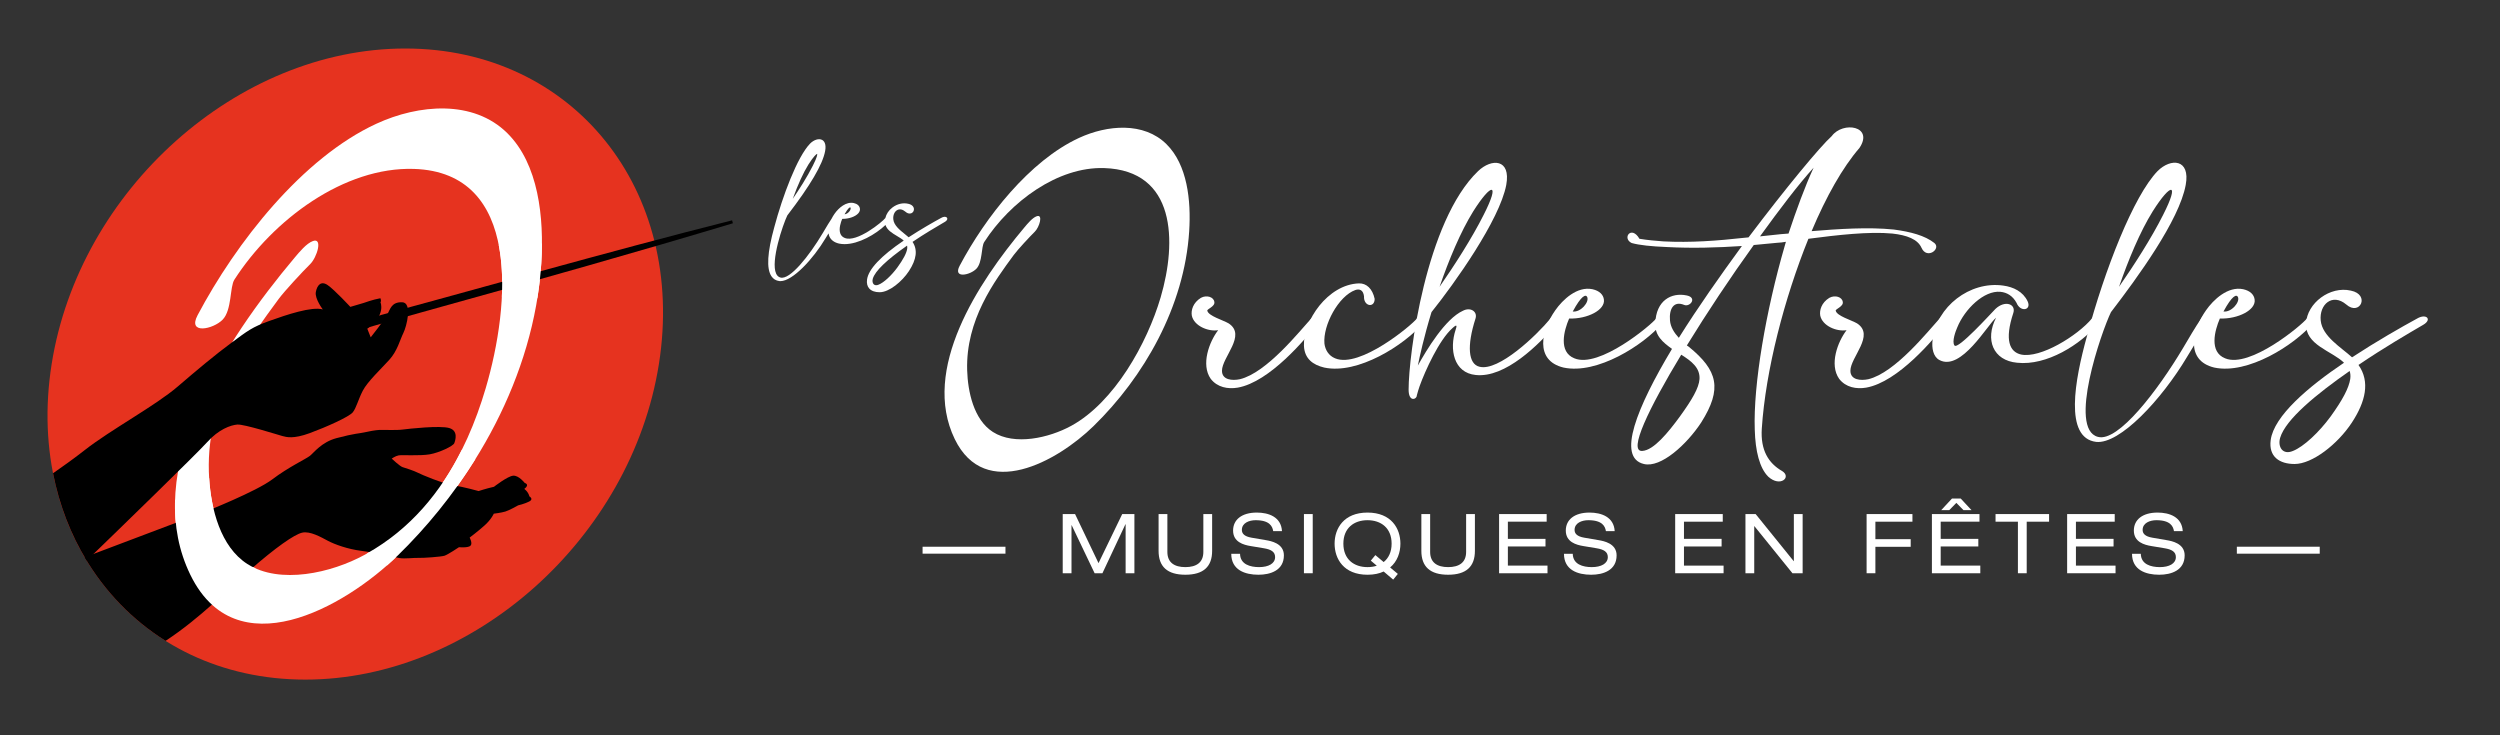 <svg xmlns:dc="http://purl.org/dc/elements/1.1/" xmlns:cc="http://creativecommons.org/ns#" xmlns:rdf="http://www.w3.org/1999/02/22-rdf-syntax-ns#" xmlns:svg="http://www.w3.org/2000/svg" xmlns="http://www.w3.org/2000/svg" viewBox="0 0 835.343 245.637" height="245.637" width="835.343" xml:space="preserve" id="svg2"><rect x="0" y="0" width="835.343" height="245.637" fill="#333333" stroke="none"/><defs id="defs6"><clipPath id="clipPath18" clipPathUnits="userSpaceOnUse"><path id="path16" d="M 0,184.228 H 626.507 V 0 H 0 Z"></path></clipPath></defs><g transform="matrix(1.333,0,0,-1.333,0,245.637)" id="g10"><g id="g12"><g clip-path="url(#clipPath18)" id="g14"><g transform="translate(165.162,93.008)" id="g20"><path id="path22" style="fill:#e6331f;fill-opacity:1;fill-rule:nonzero;stroke:none" d="m 0,0 c -6.925,-43.684 -46.613,-79.092 -88.646,-79.087 -42.032,0.006 -70.492,35.423 -63.567,79.106 6.925,43.684 46.613,79.092 88.646,79.087 C -21.535,79.1 6.925,43.684 0,0"></path></g><g transform="translate(244.738,116.9)" id="g24"><path id="path26" style="fill:#ffffff;fill-opacity:1;fill-rule:nonzero;stroke:none" d="M 0,0 C 1.575,1.618 1.186,5.483 1.971,6.701 8.472,16.793 20.391,25.614 32.035,25.242 50.029,24.667 50.314,6.837 46.194,-7.17 42.82,-18.644 34.613,-33.454 23.768,-39.374 18.21,-42.407 9.581,-44.38 4.145,-40.904 c -4.827,3.087 -6.29,10.131 -6.449,15.465 -0.376,12.644 6.849,22.325 11.675,28.889 0.997,1.357 4.113,4.704 5.276,5.839 1.162,1.136 2.168,4.492 0.471,3.877 -1.07,-0.388 -2.243,-1.807 -3.074,-2.797 -11.663,-13.876 -25.926,-35.585 -17.465,-53.043 7.62,-15.722 25.71,-5.62 34.789,3.233 12.63,12.316 22.778,29.937 23.984,48.853 0.494,7.734 -0.463,16.647 -5.69,21.819 -5.695,5.636 -14.834,4.835 -21.893,1.586 C 13.328,27.09 2.219,12.861 -4.19,0.747 -5.926,-2.534 -1.575,-1.618 0,0"></path></g><g transform="translate(310.234,87.103)" id="g28"><path id="path30" style="fill:#ffffff;fill-opacity:1;fill-rule:nonzero;stroke:none" d="m 0,0 c -2.418,-0.403 -5.086,0.051 -6.748,2.216 -2.518,3.576 -0.352,9.316 1.863,12.187 -2.568,-0.403 -6.043,1.108 -6.596,3.626 -0.252,1.36 0.302,3.272 2.266,4.482 1.46,0.805 3.223,0.201 3.373,-1.008 0.253,-1.157 -1.913,-1.812 -1.762,-2.215 0.252,-1.31 3.978,-2.367 5.338,-3.173 4.583,-2.971 -1.662,-8.46 -1.662,-11.884 0,-2.317 2.568,-2.518 4.482,-2.116 6.748,1.611 15.057,12.137 17.878,15.209 1.561,1.712 3.676,0.906 1.61,-1.259 C 17.072,12.288 8.058,1.411 0,0"></path></g><g transform="translate(339.745,111.578)" id="g32"><path id="path34" style="fill:#ffffff;fill-opacity:1;fill-rule:nonzero;stroke:none" d="m 0,0 c -4.23,-1.511 -8.157,-8.812 -7.755,-13.446 0.202,-1.561 1.058,-3.022 2.669,-3.675 6.195,-2.619 19.338,8.409 20.496,9.97 1.51,1.913 3.626,1.058 1.51,-1.209 -4.632,-5.438 -16.316,-12.892 -24.726,-11.078 -2.769,0.655 -4.934,2.165 -5.086,5.439 -0.251,6.193 5.943,15.408 13.798,15.661 1.865,0.05 3.375,-1.309 3.929,-3.878 0,-2.367 -2.82,-1.913 -2.67,0.655 C 1.964,0 1.058,0.353 0,0"></path></g><g transform="translate(360.846,112.384)" id="g36"><path id="path38" style="fill:#ffffff;fill-opacity:1;fill-rule:nonzero;stroke:none" d="m 0,0 c 3.776,5.439 8.157,12.237 11.078,18.079 4.18,8.208 1.964,8.107 -2.619,0.856 C 5.236,13.748 2.367,6.799 0,0 m 3.223,-10.374 c -3.325,-2.92 -6.85,-10.726 -8.21,-14.503 -0.251,-0.755 -0.503,-1.511 -0.704,-2.316 0,-1.058 -2.065,-1.813 -2.065,1.409 0,8.712 4.33,42.252 17.425,54.79 3.373,3.223 8.258,3.123 7.05,-3.474 C 15.057,16.719 3.726,0.805 -2.015,-6.345 -3.929,-12.59 -5.036,-17.726 -5.439,-19.74 c 2.165,3.878 6.848,11.733 11.331,13.748 1.863,0.957 3.675,-0.202 3.122,-1.964 -2.216,-6.9 -1.814,-11.431 1.007,-12.086 4.784,-1.209 14.251,7.805 17.776,12.086 1.36,1.913 3.677,0.956 1.612,-1.259 -4.482,-5.288 -12.943,-13.697 -20.346,-12.892 -5.538,0.553 -6.647,6.446 -5.035,11.331 0.251,0.805 0.553,1.662 -0.805,0.402"></path></g><g transform="translate(394.234,106.19)" id="g40"><path id="path42" style="fill:#ffffff;fill-opacity:1;fill-rule:nonzero;stroke:none" d="M 0,0 C 2.015,-0.252 4.18,2.367 3.626,3.626 3.274,4.381 2.165,4.028 0,0 M 4.936,5.589 C 6.748,5.187 7.654,4.18 7.806,3.022 8.208,0.403 3.677,-1.914 -0.906,-1.762 c -1.31,-3.022 -2.72,-8.361 1.309,-9.971 6.195,-2.619 19.337,8.409 20.496,9.971 1.51,1.912 3.625,1.057 1.51,-1.21 C 17.776,-8.41 6.093,-15.864 -2.317,-14.05 c -7.301,1.762 -5.589,9.367 -2.064,14.352 1.863,2.669 5.488,6.093 9.317,5.287"></path></g><g transform="translate(441.169,125.024)" id="g44"><path id="path46" style="fill:#ffffff;fill-opacity:1;fill-rule:nonzero;stroke:none" d="M 0,0 5.236,0.553 7.151,0.705 C 9.114,6.596 11.23,12.438 13.446,17.222 9.618,12.992 4.985,6.898 0,0 m -19.74,-29.661 c -8.159,-13.496 -13.395,-24.375 -9.77,-24.122 2.87,0.15 6.496,4.632 9.417,8.611 3.021,4.18 4.784,7.151 4.935,9.416 0.151,2.821 -2.014,4.482 -4.582,6.095 m 18.179,27.495 c -5.842,-8.108 -11.733,-16.97 -16.77,-25.179 l 0.454,-0.302 c 7.302,-5.942 8.51,-10.525 3.122,-19.035 -3.576,-5.439 -10.071,-11.432 -14.352,-10.375 -6.849,1.612 -1.763,14.151 7.05,28.856 -2.266,1.611 -4.331,3.324 -4.18,6.395 0.151,5.741 4.028,7.806 7.856,7 2.77,-0.554 0.806,-3.021 -0.655,-2.366 -2.567,1.057 -3.777,-0.958 -3.525,-3.928 0.151,-1.662 1.058,-3.073 2.217,-4.332 4.784,7.655 10.373,15.562 15.811,23.014 -6.194,-0.402 -12.387,-0.604 -18.884,-0.252 -3.777,0.152 -6.799,0.454 -8.763,1.008 -2.467,1.208 -0.049,4.532 1.964,1.057 2.167,-0.352 4.079,-0.504 6.043,-0.654 6.699,-0.353 13.446,0.15 20.245,0.906 l 1.057,0.101 c 9.418,12.489 18.029,22.862 20.849,25.38 2.82,3.827 10.626,2.519 6.949,-2.971 C 20.697,17.272 16.567,9.92 12.941,1.309 19.689,1.863 27.193,2.367 33.538,1.712 37.769,1.157 41.344,0.201 43.71,-1.662 45.473,-3.122 41.847,-5.893 40.487,-2.871 39.532,-0.706 36.812,0.302 33.186,0.705 27.394,1.258 19.438,0.352 12.136,-0.605 6.093,-15.562 1.409,-33.589 0.452,-48.194 0.101,-53.582 2.114,-56.856 5.54,-58.82 c 2.467,-1.51 -0.454,-4.178 -3.475,-1.409 -2.166,2.165 -3.223,6.345 -3.375,11.784 -0.403,11.28 2.82,29.913 7.504,46.027 L 6.496,-1.36 C 5.741,-1.511 5.035,-1.561 4.281,-1.612 Z"></path></g><g transform="translate(467.759,87.103)" id="g48"><path id="path50" style="fill:#ffffff;fill-opacity:1;fill-rule:nonzero;stroke:none" d="m 0,0 c -2.418,-0.403 -5.086,0.051 -6.748,2.216 -2.518,3.576 -0.352,9.316 1.863,12.187 -2.568,-0.403 -6.043,1.108 -6.596,3.626 -0.252,1.36 0.302,3.272 2.266,4.482 1.46,0.805 3.223,0.201 3.373,-1.008 0.253,-1.157 -1.913,-1.812 -1.762,-2.215 0.252,-1.31 3.978,-2.367 5.338,-3.173 4.583,-2.971 -1.662,-8.46 -1.662,-11.884 0,-2.317 2.568,-2.518 4.482,-2.116 6.748,1.611 15.057,12.137 17.878,15.209 1.561,1.712 3.676,0.906 1.61,-1.259 C 17.072,12.288 8.058,1.411 0,0"></path></g><g transform="translate(486.192,94.003)" id="g52"><path id="path54" style="fill:#ffffff;fill-opacity:1;fill-rule:nonzero;stroke:none" d="m 0,0 c -1.612,0.805 -2.015,3.022 -1.762,5.086 0.957,8.259 9.315,14.806 17.725,13.597 2.569,-0.352 4.936,-1.511 6.094,-3.928 1.058,-2.266 -1.813,-2.82 -2.77,-0.403 -0.956,1.763 -2.417,2.619 -4.029,2.769 C 11.129,17.524 6.294,12.791 4.431,8.208 4.028,7.302 3.022,4.632 3.726,3.677 c 0.806,-1.21 9.266,8.157 10.273,9.164 2.418,2.267 5.187,1.209 4.482,-1.007 -2.266,-6.849 -0.906,-9.769 1.914,-10.425 4.834,-1.056 14.151,4.684 17.777,9.016 1.36,1.912 3.675,0.955 1.611,-1.26 C 35.301,3.878 26.841,-1.46 19.438,-0.655 13.395,-0.101 11.331,5.137 14.151,10.626 11.986,8.863 5.438,-2.82 0,0"></path></g><g transform="translate(531.164,112.384)" id="g56"><path id="path58" style="fill:#ffffff;fill-opacity:1;fill-rule:nonzero;stroke:none" d="m 0,0 c 3.776,5.439 8.157,12.237 11.078,18.079 4.18,8.208 1.964,8.107 -2.619,0.856 C 5.237,13.748 2.367,6.799 0,0 m -5.289,-37.618 c 5.088,-1.409 15.059,11.734 21.303,22.208 1.561,2.619 3.022,5.187 4.581,7.454 1.461,2.416 3.274,1.007 1.512,-1.411 -1.662,-2.568 -3.324,-5.388 -5.086,-8.258 -6.296,-10.576 -16.82,-21.907 -22.762,-21.252 -8.058,1.007 -5.339,15.511 -2.317,26.439 4.482,16.819 11.733,35.251 17.727,41.444 3.323,3.324 8.258,3.073 7.05,-3.474 C 15.107,16.669 4.632,2.317 -2.015,-6.345 -4.432,-11.331 -12.842,-35.654 -5.289,-37.618"></path></g><g transform="translate(557.35,106.19)" id="g60"><path id="path62" style="fill:#ffffff;fill-opacity:1;fill-rule:nonzero;stroke:none" d="M 0,0 C 2.015,-0.252 4.18,2.367 3.626,3.626 3.274,4.381 2.165,4.028 0,0 M 4.936,5.589 C 6.748,5.187 7.655,4.18 7.806,3.022 8.208,0.403 3.677,-1.914 -0.906,-1.762 c -1.309,-3.022 -2.72,-8.361 1.309,-9.971 6.195,-2.619 19.337,8.409 20.496,9.971 1.511,1.912 3.625,1.057 1.511,-1.21 C 17.777,-8.41 6.094,-15.864 -2.316,-14.05 c -7.302,1.762 -5.59,9.367 -2.065,14.352 1.863,2.669 5.49,6.093 9.317,5.287"></path></g><g transform="translate(588.975,91.284)" id="g64"><path id="path66" style="fill:#ffffff;fill-opacity:1;fill-rule:nonzero;stroke:none" d="m 0,0 c -8.309,-5.791 -16.065,-12.136 -17.425,-16.77 -0.654,-2.266 0.655,-4.38 3.223,-3.272 2.67,1.057 6.497,4.632 9.418,8.611 3.021,4.18 4.583,7.15 4.934,9.416 C 0.251,-1.259 0.201,-0.604 0,0 m 2.216,1.511 c 2.971,-4.231 1.763,-9.216 -1.662,-14.452 -3.576,-5.44 -9.921,-10.375 -14.352,-10.375 -3.777,0 -6.546,1.813 -5.993,5.993 0.805,6.043 9.417,13.344 18.38,19.388 -3.122,3.021 -9.769,4.432 -9.517,9.87 0.252,5.086 5.992,9.417 11.23,8.208 4.934,-1.007 2.266,-6.496 -1.158,-3.474 -3.476,2.921 -6.799,0 -6.395,-4.028 0.402,-3.979 5.086,-6.699 7.855,-9.217 6.245,4.08 12.337,7.555 16.316,9.72 2.317,1.36 3.878,-0.252 1.461,-1.612 C 14.856,9.467 8.51,5.791 2.216,1.511"></path></g><g transform="translate(198.716,134.428)" id="g68"><path id="path70" style="fill:#ffffff;fill-opacity:1;fill-rule:nonzero;stroke:none" d="m 0,0 c 1.3,3.612 2.623,6.508 3.932,8.617 1.286,2.031 2.012,2.655 2.175,2.655 h 0.01 C 6.192,11.187 6.142,10.491 5.031,8.31 3.619,5.486 1.607,2.356 0,0 m 12.985,-3.872 c 0.91,1.647 1.316,1.741 1.397,1.741 h 0.003 c 0.019,0 0.061,-0.002 0.1,-0.084 0.092,-0.21 -0.006,-0.549 -0.257,-0.886 -0.284,-0.38 -0.759,-0.738 -1.243,-0.771 m 15.699,-8.64 c -0.174,-1.117 -0.958,-2.608 -2.467,-4.695 -1.513,-2.059 -3.4,-3.788 -4.698,-4.303 -0.484,-0.207 -0.907,-0.187 -1.189,0.063 -0.328,0.29 -0.433,0.854 -0.265,1.435 0.557,1.901 3.449,4.689 8.594,8.29 0.055,-0.241 0.063,-0.501 0.025,-0.79 m 9.822,7.92 c -0.242,0.141 -0.712,0.165 -1.297,-0.179 -1.98,-1.079 -4.996,-2.795 -8.158,-4.857 -0.295,0.264 -0.625,0.528 -0.971,0.807 -1.277,1.026 -2.726,2.189 -2.877,3.697 -0.103,1.019 0.299,1.952 1.001,2.322 0.608,0.325 1.325,0.178 2.012,-0.398 0.781,-0.689 1.386,-0.478 1.61,-0.358 0.393,0.215 0.611,0.662 0.543,1.116 -0.042,0.285 -0.27,0.973 -1.453,1.215 -1.31,0.302 -2.741,-0.04 -3.929,-0.936 -0.934,-0.706 -1.544,-1.648 -1.778,-2.649 -0.695,-0.928 -7.178,-6.248 -10.186,-4.983 -0.514,0.205 -0.874,0.553 -1.072,1.034 -0.5,1.213 0.119,2.97 0.448,3.747 h 0.134 c 1.579,0 3.158,0.558 3.898,1.393 0.327,0.369 0.468,0.774 0.406,1.167 -0.089,0.694 -0.653,1.206 -1.545,1.405 H 15.29 C 13.403,-0.652 11.556,-2.193 10.457,-3.768 10.201,-4.13 9.949,-4.546 9.724,-4.994 9.136,-5.864 8.578,-6.8 7.992,-7.793 7.837,-8.053 7.683,-8.314 7.526,-8.577 4.057,-14.401 -0.738,-20.374 -3.078,-19.726 h -0.001 c -0.486,0.127 -0.841,0.447 -1.086,0.979 -1.433,3.103 1.679,12.266 2.806,14.599 C 4.41,3.371 7.51,8.649 8.118,11.989 8.467,13.883 7.788,14.549 7.353,14.778 6.547,15.202 5.31,14.822 4.344,13.853 1.129,10.534 -2.563,0.658 -4.632,-7.111 c -1.757,-6.356 -1.992,-10.376 -0.713,-12.29 0.464,-0.696 1.133,-1.102 1.99,-1.208 0.085,-0.01 0.172,-0.015 0.26,-0.015 3.048,0 8.2,5.505 11.348,10.796 0.242,0.394 0.478,0.784 0.713,1.171 C 9,-8.864 9.047,-9.068 9.12,-9.263 c 0.371,-0.986 1.196,-1.64 2.459,-1.944 0.452,-0.097 0.923,-0.143 1.407,-0.143 3.555,0 7.79,2.458 10.257,4.797 0.412,-1.267 1.651,-2.022 2.871,-2.749 0.634,-0.377 1.236,-0.735 1.704,-1.155 -5.757,-3.9 -8.851,-7.19 -9.196,-9.782 -0.123,-0.923 0.059,-1.669 0.539,-2.218 0.544,-0.621 1.447,-0.95 2.611,-0.95 2.423,0 5.638,2.692 7.348,5.293 1.93,2.953 2.228,5.351 0.909,7.328 2.957,2.003 5.936,3.747 7.726,4.795 l 0.315,0.183 c 0.436,0.247 0.677,0.536 0.678,0.816 0,0.166 -0.088,0.312 -0.242,0.4"></path></g><g transform="translate(55.801,104.141)" id="g72"><path id="path74" style="fill:#ffffff;fill-opacity:1;fill-rule:nonzero;stroke:none" d="M 0,0 C 2.358,2.422 1.776,8.21 2.951,10.034 12.685,25.143 30.53,38.35 47.964,37.792 74.903,36.931 72.129,3.833 65.961,-17.139 60.908,-34.318 51.822,-50.088 35.585,-58.951 c -8.32,-4.542 -21.24,-7.495 -29.38,-2.291 -7.226,4.621 -9.416,15.169 -9.654,23.155 -0.564,18.931 10.254,33.425 17.479,43.253 1.493,2.031 6.159,7.042 7.899,8.742 1.741,1.701 3.247,6.725 0.705,5.804 -1.602,-0.58 -3.358,-2.706 -4.602,-4.187 C 0.57,-5.251 -20.785,-37.753 -8.116,-63.892 3.292,-87.431 30.377,-72.306 43.97,-59.051 62.88,-40.612 78.073,-14.229 79.879,14.091 80.618,25.672 79.185,39.016 71.36,46.76 62.834,55.198 49.15,53.999 38.581,49.134 19.954,40.56 3.323,19.255 -6.273,1.118 -8.872,-3.794 -2.358,-2.422 0,0"></path></g><g transform="translate(85.8,102.69)" id="g76"><path id="path78" style="fill:#000000;fill-opacity:1;fill-rule:nonzero;stroke:none" d="m 0,0 c 32.081,8.596 65.532,18.231 97.707,26.356 0,0 0.206,-0.74 0.206,-0.74 C 74.588,18.602 48.557,11.253 24.947,4.716 16.818,2.473 8.704,0.173 0.607,-2.186 Z"></path></g><g transform="translate(125.024,122.84)" id="g80"><path id="path82" style="fill:#ffffff;fill-opacity:1;fill-rule:nonzero;stroke:none" d="m 0,0 c 0.787,-4.044 0.99,-8.455 0.778,-12.948 1.692,-0.383 3.557,-0.598 5.52,-0.598 1.166,0 2.291,0.083 3.372,0.224 0.462,2.88 0.8,5.786 0.986,8.714 0.105,1.638 0.16,3.312 0.165,5 -1.419,0.254 -2.936,0.4 -4.523,0.4 C 4.028,0.792 1.891,0.503 0,0"></path></g><g transform="translate(132.708,59.845)" id="g84"><path id="path86" style="fill:#000000;fill-opacity:1;fill-rule:nonzero;stroke:none" d="m 0,0 c -0.312,1.221 -1.284,1.873 -1.284,1.873 1.498,1.124 0.107,1.499 0.107,1.499 0,0 -1.499,1.926 -2.89,1.819 -1.392,-0.107 -4.817,-2.783 -4.817,-2.783 -1.926,-0.428 -3.853,-1.07 -3.853,-1.07 0,0 -3.639,1.017 -6.315,1.445 -2.676,0.428 -8.027,2.676 -8.937,3.157 -0.91,0.482 -3.104,1.178 -3.8,1.392 -0.695,0.214 -2.729,2.14 -2.729,2.14 0,0 0.91,0.643 1.713,0.803 0.802,0.161 5.351,-0.16 7.813,0.268 2.462,0.428 5.887,2.087 6.154,2.783 0.268,0.695 1.071,3.103 -1.23,3.799 -2.302,0.696 -10.115,-0.16 -11.721,-0.374 -1.605,-0.215 -4.845,-0.04 -5.847,-0.093 -1.003,-0.053 -2.666,-0.355 -3.79,-0.622 -1.124,-0.268 -2.281,-0.2 -6.899,-1.426 -3.792,-1.007 -5.673,-3.639 -6.689,-4.442 -1.017,-0.803 -5.406,-2.836 -9.419,-5.887 -4.014,-3.05 -16.858,-8.134 -16.858,-8.134 l -30.2,-11.413 c 5.029,-8.552 11.929,-15.707 20.288,-20.947 8.677,5.698 15.578,12.88 21.204,17.803 6.422,5.62 11.024,8.831 13.004,9.312 1.981,0.482 4.763,-1.124 6.476,-2.033 1.712,-0.91 4.977,-2.087 8.348,-2.516 3.372,-0.428 8.349,-1.605 9.633,-1.819 1.285,-0.214 3.746,0.107 4.817,0.053 1.07,-0.053 5.565,0.268 6.422,0.536 0.856,0.267 3.639,2.14 3.639,2.14 0,0 2.301,-0.214 2.89,0.375 0.588,0.588 -0.214,2.033 -0.214,2.033 0,0 2.14,1.606 3.799,3.104 1.659,1.499 2.248,2.89 2.248,2.89 0,0 1.819,0.214 2.89,0.535 1.07,0.321 3.211,1.552 3.211,1.552 0,0 1.574,0.353 2.782,0.964 C 1.155,-0.673 0,0 0,0"></path></g><g transform="translate(115.804,71.596)" id="g88"><path id="path90" style="fill:#ffffff;fill-opacity:1;fill-rule:nonzero;stroke:none" d="m 0,0 c -5.32,-10.687 -12.945,-19.935 -23.823,-26.056 1.48,-1.214 3.181,-2.226 5.046,-2.985 0.964,0.845 1.881,1.694 2.743,2.535 7.168,6.988 13.798,15.12 19.371,24.064 C 2.336,-1.524 1.218,-0.703 0,0"></path></g><g transform="translate(62.006,42.899)" id="g92"><path id="path94" style="fill:#ffffff;fill-opacity:1;fill-rule:nonzero;stroke:none" d="m 0,0 c -6.754,4.319 -9.107,13.814 -9.581,21.557 l -8.544,-5.522 c -0.203,-6.417 0.911,-12.717 3.803,-18.685 1.575,-3.248 3.448,-5.756 5.542,-7.638 L 2.035,-1.087 C 1.33,-0.772 0.649,-0.415 0,0"></path></g><g transform="translate(100.793,108.514)" id="g96"><path id="path98" style="fill:#000000;fill-opacity:1;fill-rule:nonzero;stroke:none" d="m 0,0 c -2.635,0.068 -2.943,-1.643 -3.73,-3.114 -0.787,-1.472 -4.141,-5.681 -4.141,-5.681 l -0.856,2.156 c 4.791,3.422 3.292,6.68 3.292,6.68 0.317,0.16 0,0.963 0,0.963 -1.851,-0.321 -4.19,-1.178 -4.19,-1.178 l -3.352,-0.99 c 0,0 -3.981,4.3 -5.685,5.463 -1.703,1.163 -2.663,-0.084 -2.966,-1.744 -0.303,-1.66 1.748,-4.361 1.748,-4.361 -2.729,0.803 -9.078,-1.331 -13.401,-2.882 -4.323,-1.551 -5.388,-2.443 -9.415,-5.406 -4.027,-2.964 -8.866,-7.01 -13.519,-11.014 -5.617,-4.835 -16.799,-10.825 -23.391,-15.995 -2.277,-1.786 -4.987,-3.751 -7.891,-5.77 1.569,-7.983 4.441,-15.358 8.418,-21.892 8.098,7.816 27.717,26.898 30.21,29.687 2.874,3.217 5.886,4.278 7.563,4.415 1.677,0.137 10.266,-2.601 11.293,-2.875 1.027,-0.274 2.738,-0.787 6.845,0.719 4.106,1.506 9.924,4.107 10.814,5.236 0.89,1.129 1.334,3.148 2.498,5.407 1.164,2.259 4.586,5.476 6.639,7.734 2.053,2.259 2.669,4.997 3.525,6.708 C 1.164,-6.023 2.635,-0.068 0,0"></path></g><path id="path100" style="fill:#ffffff;fill-opacity:1;fill-rule:nonzero;stroke:none" d="m 231.26,47.23 h 20.776 V 45.485 H 231.26 Z"></path><g transform="translate(281.303,55.415)" id="g102"><path id="path104" style="fill:#ffffff;fill-opacity:1;fill-rule:nonzero;stroke:none" d="M 0,0 H 3.054 V -14.834 H 0.852 V -2.535 H 0.811 l -5.776,-12.299 h -1.954 l -5.754,12.05 h -0.042 v -12.05 h -2.202 V 0 h 3.096 l 5.879,-12.299 z"></path></g><g transform="translate(290.418,55.415)" id="g106"><path id="path108" style="fill:#ffffff;fill-opacity:1;fill-rule:nonzero;stroke:none" d="m 0,0 h 2.203 v -9.494 c 0,-2.68 1.786,-3.803 4.508,-3.803 2.722,0 4.509,1.123 4.509,3.803 V 0 h 2.202 v -9.224 c 0,-3.969 -2.202,-5.984 -6.711,-5.984 -4.508,0 -6.711,2.015 -6.711,5.984 z"></path></g><g transform="translate(310.837,45.462)" id="g110"><path id="path112" style="fill:#ffffff;fill-opacity:1;fill-rule:nonzero;stroke:none" d="m 0,0 c 0.042,-2.659 2.535,-3.345 4.779,-3.345 2.347,0 4.009,0.894 4.009,2.514 0,1.351 -1.059,1.913 -2.762,2.203 L 2.659,1.933 c -1.765,0.291 -4.404,0.998 -4.404,3.885 0,2.702 2.14,4.509 5.942,4.509 2.971,0 6.108,-1.081 6.316,-4.654 H 8.311 C 8.124,6.836 7.459,8.416 3.906,8.416 2.285,8.416 0.457,7.73 0.457,5.984 0.457,5.071 1.06,4.343 2.888,4.032 L 6.524,3.408 c 1.164,-0.207 4.467,-0.769 4.467,-3.801 0,-3.783 -3.387,-4.863 -6.378,-4.863 -3.346,0 -6.815,1.164 -6.815,5.256 z"></path></g><path id="path114" style="fill:#ffffff;fill-opacity:1;fill-rule:nonzero;stroke:none" d="m 326.852,55.415 h 2.202 V 40.581 h -2.202 z"></path><g transform="translate(343.616,43.739)" id="g116"><path id="path118" style="fill:#ffffff;fill-opacity:1;fill-rule:nonzero;stroke:none" d="m 0,0 1.143,1.391 2.078,-1.745 c 1.225,0.976 1.994,2.514 1.994,4.613 0,3.926 -2.659,5.88 -6.046,5.88 -3.386,0 -6.046,-1.954 -6.046,-5.88 0,-3.927 2.66,-5.881 6.046,-5.881 0.831,0 1.6,0.104 2.327,0.354 z m 3.221,-2.723 c -1.102,-0.519 -2.431,-0.81 -4.052,-0.81 -5.963,0 -8.248,3.989 -8.248,7.792 0,3.801 2.285,7.791 8.248,7.791 5.963,0 8.249,-3.99 8.249,-7.791 0,-2.203 -0.769,-4.467 -2.577,-5.963 L 6.773,-3.324 5.61,-4.758 Z"></path></g><g transform="translate(356.286,55.415)" id="g120"><path id="path122" style="fill:#ffffff;fill-opacity:1;fill-rule:nonzero;stroke:none" d="m 0,0 h 2.203 v -9.494 c 0,-2.68 1.786,-3.803 4.508,-3.803 2.722,0 4.509,1.123 4.509,3.803 V 0 h 2.202 v -9.224 c 0,-3.969 -2.202,-5.984 -6.711,-5.984 -4.508,0 -6.711,2.015 -6.711,5.984 z"></path></g><g transform="translate(375.77,55.415)" id="g124"><path id="path126" style="fill:#ffffff;fill-opacity:1;fill-rule:nonzero;stroke:none" d="M 0,0 H 11.926 V -1.911 H 2.202 v -4.3 h 9.433 V -8.124 H 2.202 v -4.799 h 9.932 v -1.911 l -12.134,0 z"></path></g><g transform="translate(394.236,45.462)" id="g128"><path id="path130" style="fill:#ffffff;fill-opacity:1;fill-rule:nonzero;stroke:none" d="m 0,0 c 0.042,-2.659 2.535,-3.345 4.779,-3.345 2.347,0 4.009,0.894 4.009,2.514 0,1.351 -1.059,1.913 -2.762,2.203 L 2.659,1.933 c -1.765,0.291 -4.404,0.998 -4.404,3.885 0,2.702 2.14,4.509 5.942,4.509 2.971,0 6.108,-1.081 6.316,-4.654 H 8.311 C 8.124,6.836 7.459,8.416 3.906,8.416 2.286,8.416 0.457,7.73 0.457,5.984 0.457,5.071 1.06,4.343 2.888,4.032 L 6.524,3.408 c 1.164,-0.207 4.467,-0.769 4.467,-3.801 0,-3.783 -3.386,-4.863 -6.379,-4.863 -3.345,0 -6.814,1.164 -6.814,5.256 z"></path></g><g transform="translate(419.91,55.415)" id="g132"><path id="path134" style="fill:#ffffff;fill-opacity:1;fill-rule:nonzero;stroke:none" d="M 0,0 H 11.926 V -1.911 H 2.202 v -4.3 h 9.434 V -8.124 H 2.202 v -4.799 h 9.931 v -1.911 l -12.133,0 z"></path></g><g transform="translate(439.769,52.383)" id="g136"><path id="path138" style="fill:#ffffff;fill-opacity:1;fill-rule:nonzero;stroke:none" d="M 0,0 H -0.043 V -11.802 H -2.244 V 3.032 h 2.555 l 9.537,-11.8 h 0.041 v 11.8 h 2.202 V -11.802 H 9.535 Z"></path></g><g transform="translate(467.893,55.415)" id="g140"><path id="path142" style="fill:#ffffff;fill-opacity:1;fill-rule:nonzero;stroke:none" d="M 0,0 H 11.489 V -1.911 H 2.203 v -4.384 h 8.85 v -1.911 h -8.85 v -6.628 H 0 Z"></path></g><g transform="translate(490.391,58.22)" id="g144"><path id="path146" style="fill:#ffffff;fill-opacity:1;fill-rule:nonzero;stroke:none" d="m 0,0 -1.786,-1.827 h -2.015 l 2.7,2.909 H 1.101 L 3.803,-1.827 H 1.788 Z M -6.129,-2.805 H 5.797 v -1.911 h -9.723 v -4.3 h 9.433 v -1.912 h -9.433 v -4.8 h 9.93 v -1.911 H -6.129 Z"></path></g><g transform="translate(505.822,53.504)" id="g148"><path id="path150" style="fill:#ffffff;fill-opacity:1;fill-rule:nonzero;stroke:none" d="M 0,0 H -5.609 V 1.911 H 7.812 V 0 H 2.203 V -12.923 H 0 Z"></path></g><g transform="translate(518.161,55.415)" id="g152"><path id="path154" style="fill:#ffffff;fill-opacity:1;fill-rule:nonzero;stroke:none" d="M 0,0 H 11.926 V -1.911 H 2.203 v -4.3 h 9.433 V -8.124 H 2.203 v -4.799 h 9.93 v -1.911 l -12.133,0 z"></path></g><g transform="translate(536.627,45.462)" id="g156"><path id="path158" style="fill:#ffffff;fill-opacity:1;fill-rule:nonzero;stroke:none" d="m 0,0 c 0.041,-2.659 2.535,-3.345 4.779,-3.345 2.348,0 4.009,0.894 4.009,2.514 0,1.351 -1.059,1.913 -2.763,2.203 L 2.659,1.933 c -1.765,0.291 -4.404,0.998 -4.404,3.885 0,2.702 2.14,4.509 5.943,4.509 2.97,0 6.108,-1.081 6.315,-4.654 H 8.311 C 8.124,6.836 7.459,8.416 3.906,8.416 2.285,8.416 0.456,7.73 0.456,5.984 0.456,5.071 1.06,4.343 2.888,4.032 L 6.524,3.408 c 1.164,-0.207 4.467,-0.769 4.467,-3.801 0,-3.783 -3.387,-4.863 -6.378,-4.863 -3.345,0 -6.816,1.164 -6.816,5.256 z"></path></g><path id="path160" style="fill:#ffffff;fill-opacity:1;fill-rule:nonzero;stroke:none" d="m 560.701,47.23 h 20.776 v -1.745 h -20.776 z"></path></g></g></g></svg>